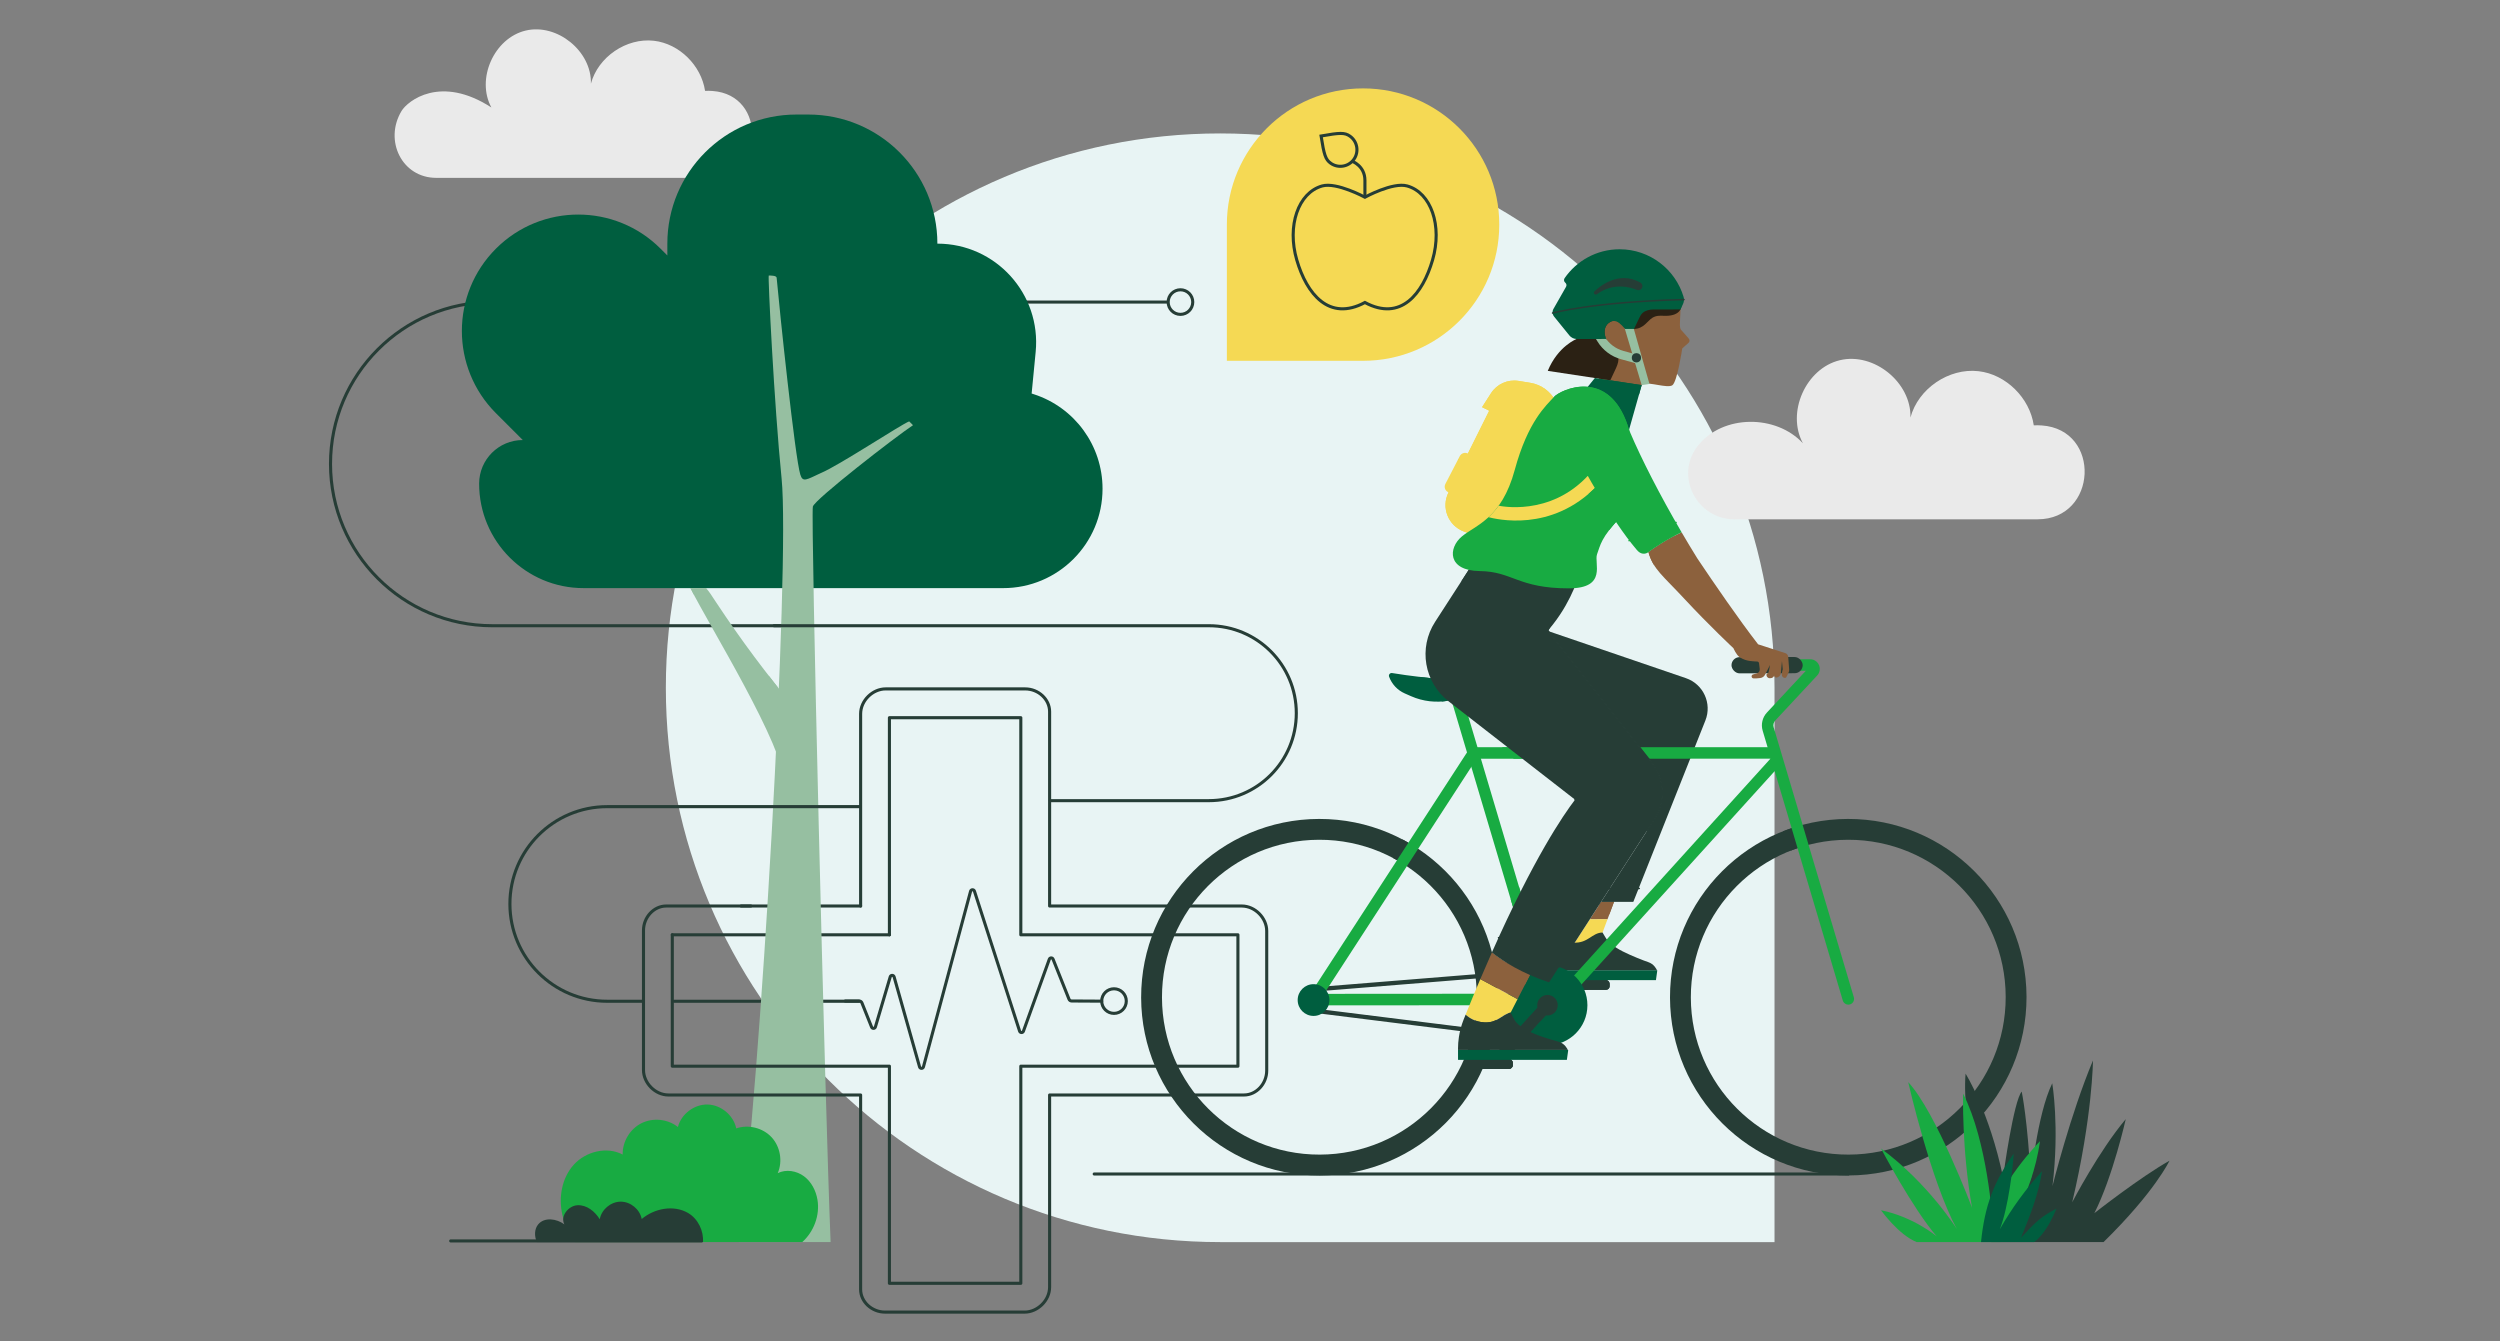 <?xml version="1.0" encoding="UTF-8"?>
<svg xmlns="http://www.w3.org/2000/svg" width="615" height="330" viewBox="0 0 615 330">
  <rect x="0" y="0" width="615" height="330" fill="#808080" stroke="none"/>
  <defs>
    <style>
      .cls-1, .cls-2, .cls-3, .cls-4, .cls-5, .cls-6, .cls-7 {
        fill: none;
      }

      .cls-1, .cls-3, .cls-4, .cls-6 {
        stroke: #263d36;
      }

      .cls-1, .cls-4, .cls-5, .cls-6, .cls-7 {
        stroke-linecap: round;
        stroke-linejoin: round;
      }

      .cls-1, .cls-5, .cls-6, .cls-7 {
        stroke-width: .381px;
      }

      .cls-3 {
        stroke-miterlimit: 10;
      }

      .cls-3, .cls-4 {
        stroke-width: .761px;
      }

      .cls-8, .cls-9 {
        fill: #005e3f;
      }

      .cls-10 {
        fill: #eaeaea;
      }

      .cls-11, .cls-12 {
        fill: #f5d954;
      }

      .cls-13, .cls-14 {
        fill: #96bfa1;
      }

      .cls-15, .cls-16 {
        fill: #8c613d;
      }

      .cls-17, .cls-18 {
        fill: #18ab42;
      }

      .cls-19 {
        fill: #2b2114;
      }

      .cls-20, .cls-21 {
        fill: #263d36;
      }

      .cls-21, .cls-18, .cls-16, .cls-14, .cls-22, .cls-12, .cls-9, .cls-5, .cls-6, .cls-7 {
        mix-blend-mode: multiply;
      }

      .cls-22 {
        fill: #e8f4f4;
      }

      .cls-23 {
        isolation: isolate;
      }

      .cls-5 {
        stroke: #f5d954;
      }

      .cls-7 {
        stroke: #18ab42;
      }
    </style>
  </defs>
  <g class="cls-23">
    <g id="Ebene_1" data-name="Ebene 1">
      <g id="Komposition_01" data-name="Komposition 01">
        <path class="cls-22" d="M300.165,32.824c75.313,0,136.367,61.054,136.367,136.367v136.367h-136.367c-75.313,0-136.367-61.054-136.367-136.367S224.852,32.824,300.165,32.824Z"/>
        <g>
          <path class="cls-11" d="M335.313,21.745c-18.505,0-33.506,15.001-33.506,33.506v33.506h33.506c18.505,0,33.506-15.001,33.506-33.506s-15.001-33.506-33.506-33.506Z"/>
          <g>
            <path class="cls-3" d="M346.165,45.746c-3.549-.997-10.395,2.767-10.395,2.767,0,0-6.969-3.764-10.517-2.767-5.896,1.656-8.694,9.802-6.248,18.195,2.446,8.393,7.94,15.215,16.765,10.471,8.825,4.744,14.197-2.079,16.643-10.471,2.446-8.393-.352-16.539-6.248-18.195Z"/>
            <path class="cls-3" d="M327.355,40.157c-1.3-.926-1.635-2.069-2.371-6.703,4.622-.819,5.816-.875,7.111,.047,1.835,1.307,2.265,3.863,.958,5.698-1.307,1.835-3.863,2.265-5.698,.958Z"/>
            <path class="cls-3" d="M335.771,48.513v-4.149c0-3.566-3.14-4.69-3.14-4.69"/>
          </g>
        </g>
        <line class="cls-4" x1="165.824" y1="246.313" x2="211.373" y2="246.304"/>
        <line class="cls-4" x1="211.713" y1="222.879" x2="182.325" y2="222.879"/>
        <line class="cls-4" x1="165.384" y1="229.963" x2="218.797" y2="229.963"/>
        <path class="cls-10" d="M120.879,26.441c-3.813-7.003,.663-17.061,8.417-18.916,7.754-1.855,16.298,5.088,16.067,13.058,1.759-6.578,8.727-11.326,15.492-10.556,6.284,.716,11.666,6.11,12.588,12.328,.619-.026,1.222-.017,1.809,.024,13.628,.945,12.72,21.373-.941,21.373H107.319c-8.447,0-12.897-9.183-8.554-16.429,1.501-2.504,9.592-9.005,22.114-.882Z"/>
        <g>
          <g>
            <path class="cls-4" d="M287.113,74.308H121.117c-21.987,0-39.811,17.824-39.811,39.811v0c0,21.987,17.824,39.811,39.811,39.811h71.304"/>
            <circle class="cls-4" cx="290.392" cy="74.311" r="3.025"/>
            <g>
              <path class="cls-8" d="M191.229,144.677h-47.67c-14.19,0-25.693-11.503-25.693-25.693v-0c0-5.929,4.807-10.736,10.736-10.736h0l-6.598-6.598c-11.179-11.179-11.179-29.305,0-40.484l0-0c11.179-11.179,29.305-11.179,40.484,0l1.678,1.678v-2.908c0-17.541,14.22-31.761,31.761-31.761h2.908c17.541,0,31.761,14.22,31.761,31.761v0h0c14.342,0,25.563,12.361,24.178,26.636l-.992,10.234,.502,.162c10.097,3.257,16.94,12.655,16.94,23.264v0c0,13.5-10.944,24.445-24.445,24.445h-55.549Z"/>
              <g>
                <path class="cls-13" d="M195.748,174.581c-7.602-9.397-12.972-16.427-19.645-26.505-1.003-1.515-1.712-2.678-2.429-3.398h-3.823c4.834,9.646,22.86,38.465,23.32,48.541l2.577-18.637Z"/>
                <path class="cls-14" d="M190.91,176.156c.127-2.42,.248-4.811,.364-7.167-.757-.959-1.499-1.906-2.224-2.842,.061,2.27,.238,4.541,.763,6.748,.266,1.115,.631,2.213,1.098,3.261Z"/>
                <path class="cls-14" d="M173.674,144.677h-3.823c.24,.479,.514,1.008,.816,1.578,.993-.595,2.033-1.141,3.183-1.387-.059-.066-.118-.132-.177-.191Z"/>
                <path class="cls-13" d="M199.962,124.618c.422-1.735,20.303-17.149,24.639-20.02l-.943-.939c-1.972,.73-17.414,10.945-21.703,12.697-3.621,1.683-4.458,2.37-5.075,.413-1.298-4.116-5.095-40.306-5.828-48.442-.05-.55-1.387-.545-1.938-.545-.249,0,1.321,31.706,3.158,49.941,2.122,21.064-5.155,149.976-10.549,187.83h22.605c-1.392-33.948-4.922-178.643-4.365-180.934Z"/>
              </g>
            </g>
          </g>
          <path class="cls-4" d="M190.42,153.929h106.956c11.882,0,21.515,9.633,21.515,21.515v0c0,11.882-9.632,21.515-21.514,21.515l-39.01,.001"/>
        </g>
        <line class="cls-4" x1="454.673" y1="288.8" x2="269.173" y2="288.8"/>
        <path class="cls-10" d="M500.308,104.631c-.996-6.717-6.81-12.546-13.6-13.319-7.309-.832-14.838,4.297-16.738,11.404,.249-8.611-8.981-16.112-17.358-14.107-8.378,2.004-13.213,12.871-9.094,20.436-6.615-7.127-19.611-7.091-25.727,.469-.128,.159-.253,.32-.373,.484-5.404,7.354,.116,17.749,9.242,17.749h74.585c14.759,0,15.741-22.07,1.017-23.09-.634-.044-1.286-.053-1.954-.025Z"/>
        <g>
          <path class="cls-4" d="M207.929,246.255l3.444-.001c.29-0,.55,.176,.658,.446l2.383,5.964c.175,.437,.802,.408,.936-.043l3.646-12.32c.141-.477,.817-.472,.953,.006l6.263,22.145c.137,.485,.826,.48,.956-.006l11.593-43.192c.128-.477,.799-.494,.951-.024l11.111,34.429c.145,.45,.778,.461,.939,.016l6.365-17.696c.154-.43,.758-.44,.927-.016l3.918,9.834c.107,.269,.367,.445,.656,.446l7.391,.041"/>
          <circle class="cls-4" cx="274.044" cy="246.266" r="3.025"/>
          <path class="cls-4" d="M184.706,222.879h-20.821c-3.043,0-5.585,2.759-5.585,6.007v34.336c0,3.191,2.875,6.144,6.126,6.144h47.286v47.828c0,3.043,2.758,5.585,6.007,5.585h34.34c3.191,0,6.144-2.875,6.144-6.126v-47.287h47.824c3.043,0,5.585-2.759,5.585-6.007v-34.335c0-3.191-2.875-6.144-6.126-6.144h-47.282v-47.824c0-3.043-2.759-5.585-6.007-5.585h-34.339c-3.191,0-6.144,2.875-6.144,6.126v47.282"/>
        </g>
        <polyline class="cls-4" points="165.384 229.963 165.384 262.281 218.797 262.281 218.797 315.694 251.12 315.694 251.12 262.281 304.528 262.281 304.528 229.963 251.12 229.963 251.12 176.555 218.797 176.555 218.797 229.963"/>
        <path class="cls-4" d="M211.661,198.434l-62.285,0c-13.221,0-23.939,10.718-23.938,23.939v0c.001,13.221,10.719,23.938,23.94,23.937l8.631-.001"/>
        <g>
          <g>
            <path class="cls-17" d="M141.163,286.503c2.961-3.259,8.124-4.54,12.018-2.484-.084-3.166,1.8-6.302,4.634-7.716,2.835-1.413,6.473-1.031,8.951,.94,.82-3.194,4.013-5.61,7.31-5.531,3.297,.079,6.37,2.645,7.037,5.875,2.986-1.032,6.543-.143,8.693,2.173,2.149,2.316,2.771,5.93,1.519,8.831,2.047-1.006,4.629-.587,6.46,.775,1.83,1.362,2.944,3.545,3.315,5.796,.626,3.794-.891,7.835-3.745,10.388h-55.887c-1.444-2.016-2.546-4.256-3.114-6.665-1.011-4.286-.15-9.124,2.811-12.383Z"/>
            <path class="cls-20" d="M132.423,301.164c1.522-1.799,4.523-1.384,6.407,.032-1.045-2.008,.976-4.59,3.236-4.709,2.261-.119,4.286,1.519,5.473,3.446,.428-2.391,2.708-4.311,5.137-4.325,2.429-.014,4.732,1.88,5.187,4.265,3.138-2.634,7.906-3.539,11.436-1.46,2.426,1.429,3.842,4.405,3.627,7.138h-40.862c-.63-1.445-.645-3.202,.358-4.388Z"/>
          </g>
          <line class="cls-4" x1="110.872" y1="305.269" x2="172.579" y2="305.269"/>
        </g>
        <g>
          <g>
            <g>
              <path class="cls-11" d="M362.59,131.673l-2.486-.926c-3.86-1.437-5.623-5.903-3.786-9.589l10.026-20.121-1.756-.875,2.196-3.424c1.458-2.273,4.126-3.465,6.792-3.033l2.841,.46c5.733,.928,8.931,7.14,6.355,12.346l-5.266,10.642"/>
              <path class="cls-12" d="M362.59,131.673l-2.486-.926c-3.86-1.437-5.623-5.903-3.786-9.589l10.026-20.121-1.756-.875,2.196-3.424c1.458-2.273,4.126-3.465,6.792-3.033l2.841,.46c5.733,.928,8.931,7.14,6.355,12.346l-5.266,10.642"/>
              <path class="cls-5" d="M381.185,105.726c.976-1.972,.958-4.225-.049-6.181-1.007-1.956-2.83-3.28-5.002-3.631l-2.841-.46c-.268-.043-.537-.065-.803-.065-1.688,0-3.285,.854-4.216,2.306l-1.13,1.762"/>
              <rect class="cls-20" x="386.215" y="241.083" width="9.76" height="2.429" rx=".907" ry=".907" transform="translate(-.55 .89) rotate(-.13)"/>
              <rect class="cls-21" x="386.215" y="241.083" width="9.76" height="2.429" rx=".907" ry=".907" transform="translate(-.55 .89) rotate(-.13)"/>
              <path class="cls-15" d="M392.926,93.704c.534-.754,.957-1.585,1.213-2.473,.198-.687,.29-1.382-.029-1.639-.71-.571-10.825-5.981-6.877-16.901,4.168-11.53,19.375-12.449,25.363-1.428,1.709,3.145,.061,8.934,.941,9.875,.568,.607,1.396,1.568,1.912,2.172,.264,.309,.23,.771-.074,1.04l-1.538,1.355s-1.239,8.297-2.45,9.077c-1.211,.779-5.532-.826-7.098-.332-1.566,.494-4.576,8.594-4.576,8.594l-10.095-4.672,3.306-4.668Z"/>
              <path class="cls-19" d="M413.053,72.417l-.001-.005-.015-.05c-.031-.106-.064-.21-.1-.312-.01-.028-.019-.056-.029-.084-.034-.094-.071-.185-.109-.276-.009-.02-.017-.041-.026-.061l-.012-.028c-.051-.115-.106-.228-.165-.337l-0-0-.029-.051c-.036-.065-.072-.128-.109-.192-.084-.148-.169-.295-.256-.439-1.025-1.692-2.277-3.075-3.673-4.157l-.031-.024c-.196-.151-.395-.296-.596-.435l-.008-.006c-.19-.132-.384-.257-.579-.378l-.07-.043c-.2-.122-.402-.24-.606-.351l-.025-.013c-.19-.103-.381-.2-.574-.293-.036-.017-.072-.035-.108-.052-.202-.096-.405-.187-.61-.272l-.037-.015c-.189-.078-.38-.151-.572-.22-.047-.017-.093-.034-.14-.05-.203-.071-.407-.138-.612-.2l-.037-.01c-.192-.057-.386-.108-.58-.156-.053-.013-.106-.026-.16-.039-.204-.048-.409-.093-.614-.132-.104-.02-.208-.036-.312-.053-.056-.009-.111-.02-.167-.028-.181-.028-.363-.05-.544-.071-.056-.006-.113-.011-.169-.017-.127-.013-.255-.024-.382-.033-.064-.004-.127-.009-.191-.012-.127-.007-.255-.012-.382-.016-.057-.002-.113-.004-.17-.005-.182-.003-.364-.003-.545,.001-.317,.007-.633,.026-.948,.055l-.005,0c-.314,.029-.627,.069-.938,.12-.158,.026-.316,.055-.473,.086-.247,.05-.493,.108-.737,.171-.037,.01-.074,.018-.11,.028-.233,.062-.464,.132-.693,.207-.044,.014-.088,.029-.131,.044-.229,.077-.456,.161-.681,.25-.035,.014-.07,.029-.105,.044-.234,.096-.467,.197-.696,.307l-.007,.004c-.229,.11-.454,.228-.678,.352-.034,.019-.067,.036-.101,.055-.213,.12-.423,.247-.63,.38-.039,.025-.078,.051-.117,.076-.206,.135-.409,.276-.609,.423-.031,.023-.061,.047-.092,.07-.208,.156-.413,.318-.613,.487l-.004,.004c-.2,.17-.394,.348-.585,.531-.029,.027-.057,.054-.085,.081-.182,.177-.359,.361-.532,.55-.033,.036-.065,.072-.097,.107-.172,.192-.339,.389-.502,.593-.025,.031-.049,.064-.074,.096-.169,.216-.335,.438-.493,.667-.158,.23-.31,.468-.457,.711-.022,.036-.044,.071-.065,.106-.138,.233-.271,.473-.398,.719-.024,.047-.048,.093-.072,.14-.125,.247-.246,.5-.359,.76-.018,.041-.035,.082-.052,.123-.117,.274-.23,.552-.333,.839l-.001,.003c-.122,.338-.231,.671-.326,.998-.031,.107-.053,.209-.082,.315-.059,.218-.12,.437-.168,.651-.029,.131-.049,.258-.074,.387-.036,.183-.075,.367-.103,.546-.022,.142-.035,.28-.052,.421-.02,.161-.043,.323-.057,.481-.013,.149-.017,.293-.024,.439-.007,.144-.019,.289-.021,.431-.003,.153,.003,.302,.006,.452,.002,.128,.002,.259,.008,.385,.008,.158,.024,.311,.038,.466,.01,.113,.017,.228,.031,.339,.02,.163,.046,.321,.072,.479,.016,.098,.029,.197,.048,.294,.031,.167,.07,.329,.108,.492,.02,.083,.037,.168,.058,.25,.044,.171,.094,.337,.145,.502,.021,.069,.04,.14,.063,.208,.057,.173,.119,.343,.183,.511,.021,.056,.041,.113,.063,.168,.07,.177,.145,.349,.222,.519,.019,.043,.037,.086,.057,.128,.083,.179,.171,.354,.261,.526,.016,.03,.031,.061,.047,.091,.039,.073,.081,.143,.122,.215,0,0-4.588,1.751-7.11,7.852l15.381,2.331s.59-1.279,1.105-2.355c.937-1.958,1.696-3.634-.625-5.763-2.32-2.13-2.513-5.108-.575-6.206,.714-.405,1.182-.564,1.638-.374,.562,.234,2.43,2.448,4.094,1.044,1.52-1.282,1.973-3.089,4.306-3.894,1.119-.386,2.269,.036,3.407-.213l.001-0c2.02-.073,3.323-2.342,3.643-3.104l.002-.004c-.023-.095-.046-.19-.072-.283Z"/>
              <path class="cls-19" d="M413.561,74.667c.33,1.396-.648,3.194-4.303,3.017-.901-.043-1.838-.089-2.805,.515-1.166,.729-2.138,2.72-4.515,2.72l-1.266-4.414,7.876-2.279,5.013,.441Z"/>
              <polygon class="cls-8" points="392.339 92.995 386.621 100.027 398.587 113.34 403.853 94.74 392.339 92.995"/>
              <path class="cls-9" d="M396.128,93.569s3.657,2.719,7.031,3.619l.693-2.449-7.725-1.171Z"/>
              <g>
                <g>
                  <g>
                    <g>
                      <polygon class="cls-15" points="397.045 221.867 393.86 221.874 391.095 226.152 395.446 226.142 397.045 221.867"/>
                      <path class="cls-16" d="M397.045,221.867l-3.185,.007-.467,.723c.561,.728,1.409,1.654,2.502,2.346"/>
                      <path class="cls-11" d="M391.095,226.152l-5.063,7.835c1.648,.564,3.238,.164,4.53-.49,1.765-.894,2.969-2.26,2.989-2.283l1.896-5.072-4.351,.01Z"/>
                    </g>
                    <path class="cls-20" d="M380.843,155.243l25.552,32.484c3.13,3.979,3.387,9.506,.64,13.758l-.001,.002-13.174,20.388,7.936-.018,17.732-44.623c1.669-4.201-.515-8.945-4.793-10.407l-33.89-11.583Z"/>
                    <path class="cls-6" d="M405.59,180.161c-1.044,.899-2.033,1.862-2.959,2.881"/>
                    <line class="cls-6" x1="403.244" y1="218.563" x2="394.452" y2="218.563"/>
                    <g>
                      <path class="cls-8" d="M402.939,238.673h-22.341l.006,2.442h26.757l.327-2.362c.006-.042-.027-.08-.069-.08h-4.679Z"/>
                      <path class="cls-20" d="M405.477,236.683c-1.063-.354-4.119-1.534-6.296-2.645-1.222-.623-2.17-1.24-2.99-1.946-.508-.437-.936-.959-1.278-1.534l-.687-1.155c-.017,0-.036-.002-.053-.001-2.582,.077-3.478,2.659-7.054,2.489-2.242-.107-3.754-1.094-4.621-1.886l-.028-.025c-.138,.341-.275,.682-.413,1.028-.018,.045-.039,.09-.057,.135-.016,.041-.03,.083-.046,.124-.532,1.351-.912,2.756-1.132,4.189-.149,.973-.227,1.959-.225,2.95l.001,.269h27.013c-.143-.333-.74-1.525-2.134-1.99Z"/>
                    </g>
                  </g>
                  <g>
                    <g>
                      <path class="cls-20" d="M454.573,201.458c-24.219,.055-43.807,19.733-43.752,43.951,.055,24.218,19.733,43.807,43.951,43.752,24.219-.055,43.807-19.733,43.752-43.951-.055-24.219-19.733-43.807-43.951-43.752Zm.188,82.577c-21.388,.049-38.765-17.25-38.814-38.638-.049-21.388,17.25-38.765,38.638-38.814,21.388-.049,38.765,17.25,38.814,38.638,.049,21.388-17.25,38.765-38.638,38.814Z"/>
                      <path class="cls-21" d="M442.195,208.638l-1.46-4.916c-.718,.24-1.427,.498-2.128,.774l1.955,4.741c.539-.211,1.083-.411,1.633-.599Z"/>
                      <path class="cls-20" d="M324.473,201.458c-24.219,.055-43.807,19.733-43.752,43.951,.055,24.218,19.733,43.807,43.951,43.752,24.219-.055,43.807-19.733,43.752-43.951-.055-24.219-19.733-43.807-43.951-43.752Zm.188,82.577c-21.388,.049-38.765-17.25-38.814-38.638-.049-21.388,17.25-38.765,38.638-38.814,21.388-.049,38.765,17.25,38.814,38.638,.049,21.388-17.25,38.765-38.638,38.814Z"/>
                      <path class="cls-21" d="M343.668,211.613l2.795-4.306c-.494-.285-.994-.559-1.499-.825-.675,1.572-1.451,3.099-2.321,4.571,.345,.182,.687,.368,1.026,.561Z"/>
                      <path class="cls-20" d="M380.775,256.335c-.022,0-.044-.001-.066-.004l-57.518-7.189-.049,0h-.007c-.832,0-1.616-.324-2.208-.913-.593-.591-.921-1.376-.923-2.211-.004-1.727,1.398-3.134,3.124-3.138h.031l57.504-4.646c.015-.001,.04-.001,.045-.002,4.963,.017,9.009,4.068,9.02,9.031,.011,4.945-4.002,9.015-8.946,9.072h-.006Zm-57.552-8.256c.022,0,.044,.001,.066,.004l57.515,7.189c4.347-.07,7.87-3.654,7.861-8.007-.01-4.373-3.569-7.945-7.939-7.971l-57.503,4.646c-.014,.001-.029,.002-.043,.002h-.051c-1.139,.003-2.065,.933-2.063,2.073,.001,.551,.218,1.07,.61,1.46,.392,.39,.91,.602,1.463,.603l.083-0h.001Z"/>
                      <path class="cls-17" d="M436.296,183.803l-73.817,.014c-.48,0-.927,.243-1.188,.645l-39.381,60.671c-.283,.436-.305,.992-.057,1.448,.247,.456,.724,.739,1.242,.74h.003l61.323-.041,52.855-58.358-.981-5.12Zm-53.131,60.644l-57.457,.039,37.541-57.836,72.277-.014-52.36,57.811Z"/>
                      <path class="cls-18" d="M372.379,186.649l2.137-0-3.643-2.833-1.402,0c.989,.924,1.959,1.868,2.908,2.833Z"/>
                      <path class="cls-17" d="M454.688,247.148c-.611,0-1.175-.398-1.358-1.014l-19.717-66.396c-.461-1.554-.061-3.257,1.044-4.443l9.581-10.282-5.734,.013h-.003c-.781,0-1.415-.632-1.417-1.414-.002-.783,.631-1.418,1.414-1.42l6.789-.015c.953-.013,1.805,.558,2.183,1.426,.379,.868,.206,1.877-.44,2.57l-10.301,11.055c-.424,.455-.578,1.108-.401,1.704l19.717,66.396c.222,.75-.205,1.539-.955,1.761-.135,.04-.27,.059-.404,.059Z"/>
                      <rect class="cls-20" x="425.949" y="161.641" width="17.516" height="3.988" rx="1.994" ry="1.994" transform="translate(-.39 1.041) rotate(-.137)"/>
                      <rect class="cls-17" x="367.947" y="169.747" width="2.834" height="77.758" transform="translate(-44.162 114.016) rotate(-16.572)"/>
                      <path class="cls-18" d="M371.641,221.244l.556,1.867c.63-1.297,1.246-2.544,1.845-3.735l-.375-1.26c-.711,1.019-1.388,2.061-2.026,3.128Z"/>
                      <circle class="cls-8" cx="323.135" cy="246.011" r="3.907"/>
                      <circle class="cls-8" cx="380.676" cy="247.283" r="9.828"/>
                      <circle class="cls-20" cx="380.676" cy="247.283" r="2.528"/>
                      <path class="cls-20" d="M367.951,262.674c-.34,0-.681-.122-.953-.368-.579-.526-.622-1.422-.095-2.001l12.733-14.009c.526-.579,1.422-.622,2.001-.095,.579,.526,.622,1.422,.095,2.001l-12.733,14.009c-.279,.307-.663,.464-1.049,.464Z"/>
                      <rect class="cls-20" x="362.386" y="260.526" width="9.76" height="2.429" rx=".907" ry=".907" transform="translate(-.594 .836) rotate(-.13)"/>
                    </g>
                    <path class="cls-8" d="M341.716,166.464h0c.67,1.842,2.063,3.33,3.857,4.119l1.547,.681c2.937,1.292,6.194,1.67,9.347,1.078,1.827-.343,3.761-.643,4.926-.643h14.309c.834,0,1.307-.952,.805-1.618-.672-.891-2.072-1.819-4.985-1.819-5.347,0-20.89-1.316-29.065-2.692-.508-.086-.918,.41-.741,.894Z"/>
                    <path class="cls-9" d="M351.91,166.822c-.916-.1-1.817-.203-2.698-.309,1.028,2.601,3.041,4.808,5.546,6.053,.477-.037,.954-.097,1.428-.177-1.915-1.529-3.351-3.451-4.276-5.567Z"/>
                  </g>
                  <g>
                    <path class="cls-20" d="M388.092,142.46s-2.187,7.274-8.139,13.565l-6.783-7.461,12.344-8.275,2.577,2.17Z"/>
                    <path class="cls-2" d="M372.298,249.019l-.029-.049-.024,.047c.017-.001,.036,.002,.053,.001Z"/>
                    <g>
                      <path class="cls-9" d="M377.871,254.475l1.168-3.31-2.49,2.74c.433,.202,.878,.393,1.323,.57Z"/>
                      <polygon class="cls-2" points="373.312 245.792 373.312 245.792 371.168 244.637 373.312 245.792"/>
                      <path class="cls-11" d="M365.851,241.773l-1.017-.548-.678-.366c-1.171,2.756-2.376,5.667-3.612,8.735l.028,.025c.867,.792,2.379,1.78,4.621,1.887,3.269,.156,4.302-1.984,6.428-2.411l1.692-3.302-2.144-1.155-5.317-2.865Z"/>
                      <path class="cls-15" d="M369.645,236.226l-0-0c-.631-.414-1.188-.804-1.669-1.158-.37-.272-.698-.525-.979-.75l-.001,.002v0c-.923,2.079-1.87,4.255-2.84,6.539l.678,.366,4.466,2.406,1.868,1.006,2.144,1.155,1.765-3.444,1.431-2.793c-1.395-.609-5.468-2.414-6.864-3.329Z"/>
                      <path class="cls-16" d="M367.487,235.505c1.014,1.846,2.327,3.547,3.973,4.861,1.079,.861,2.308,1.548,3.617,1.983l1.431-2.793c-1.395-.609-5.468-2.414-6.864-3.329l-0-0c-.631-.414-1.188-.804-1.669-1.158-.37-.272-.698-.525-.979-.75l-.001,.002c.091,.418,.285,.809,.492,1.185Z"/>
                    </g>
                    <path class="cls-20" d="M406.395,187.726l-.487-.619-8.175-10.392-16.89-21.472-0-0,6.82-12.342-23.03-7.871-11.609,17.966c-4.122,6.38-2.685,14.852,3.311,19.515l31.131,24.208c-2.923,3.815-10.211,14.504-20.469,37.599,.281,.225,.61,.477,.98,.75,.481,.354,1.038,.744,1.669,1.158l0,0h-0c1.694,1.111,3.93,2.395,6.717,3.627l-0-0,.001,.001c1.424,.63,2.992,1.245,4.705,1.817l17.01-26.324,7.085-10.965,1.872-2.897c2.746-4.252,2.489-9.779-.64-13.758Z"/>
                    <line class="cls-6" x1="387.465" y1="196.719" x2="389.623" y2="194.245"/>
                    <path class="cls-21" d="M361.307,144.291c1.34,.341,2.741-.063,4.084-.395,5.976-1.482,12.292-1.556,18.305-.241-6.739-2.994-12.399-3.097-19.664-3.179-1.047-.012-1.949-.119-2.726-.299l-1.798,2.782c.389,.635,1.069,1.145,1.799,1.331Z"/>
                  </g>
                  <path class="cls-17" d="M400.386,104.582c-4.793-14.108-16.397-8.851-18.177-6.867-1.794,1.999-6.33,5.873-9.586,17.9-3.256,12.028-9.676,13.565-13.022,16.369-3.346,2.803-3.617,8.41,4.431,8.501,8.049,.09,9.382,4.25,21.885,4.25,9.586,0,6.149-6.24,6.963-8.41,.814-2.17,.904-4.07,5.878-9.224l1.628-22.518Z"/>
                  <path class="cls-7" d="M360.972,134.802c1.592,.738,3.44,.622,5.176,.365,1.736-.257,3.492-.642,5.229-.391"/>
                  <path class="cls-11" d="M392.889,119.514l-1.888-2.893-.149,.161c-9.548,10.514-22.181,7.618-22.181,7.618-.809,1.124-1.652,2.049-2.497,2.831,1.701,.416,15.414,3.96,26.715-7.717Z"/>
                </g>
                <path class="cls-18" d="M390.809,121.474c1.123,3.162,2.826,6.188,5.038,8.948,.464-.604,1.02-1.271,1.689-2.013-1.941-2.884-3.751-5.845-5.208-8.33-.502,.494-1.009,.958-1.519,1.395Z"/>
              </g>
              <path class="cls-15" d="M409.387,133.265l-.068,.041,.068-.041Z"/>
              <path class="cls-15" d="M409.922,132.947l-.1,.059,.1-.059Z"/>
              <path class="cls-15" d="M411.041,132.307l-.152,.085c.051-.028,.101-.057,.152-.085Z"/>
              <path class="cls-15" d="M410.474,132.627c-.043,.024-.085,.049-.128,.073l.128-.073Z"/>
              <path class="cls-15" d="M412.214,131.673c-.054,.028-.107,.057-.161,.085,.054-.028,.107-.057,.161-.085Z"/>
              <path class="cls-15" d="M412.821,131.361c-.044,.022-.088,.045-.132,.067,.044-.022,.087-.045,.132-.067Z"/>
              <path class="cls-15" d="M411.62,131.989c-.054,.029-.108,.059-.161,.088,.054-.029,.107-.059,.161-.088Z"/>
              <path class="cls-13" d="M413.373,131.087v0l.031-.016-.031,.015Z"/>
              <path class="cls-13" d="M407.018,134.771c-.74,.496-1.262,.872-1.504,1.05v0c.241-.177,.76-.551,1.502-1.049l.002-.001Z"/>
              <path class="cls-13" d="M412.053,131.758c-.146,.077-.291,.154-.433,.231,.143-.077,.287-.154,.433-.231Z"/>
              <path class="cls-13" d="M412.689,131.428c-.16,.081-.319,.163-.475,.245,.157-.082,.315-.164,.475-.245Z"/>
              <path class="cls-13" d="M412.821,131.361c.182-.092,.366-.183,.552-.274v-0c-.186,.091-.37,.182-.552,.274Z"/>
              <path class="cls-13" d="M411.459,132.077c-.141,.077-.281,.153-.418,.23,.137-.077,.277-.153,.418-.23Z"/>
              <path class="cls-13" d="M409.822,133.006c-.148,.087-.293,.174-.435,.259,.142-.086,.287-.172,.435-.259Z"/>
              <path class="cls-13" d="M410.346,132.701c-.144,.083-.285,.165-.424,.247,.139-.082,.281-.164,.424-.247Z"/>
              <path class="cls-13" d="M409.319,133.306c-.155,.094-.306,.186-.454,.277,.148-.091,.299-.184,.454-.277Z"/>
              <path class="cls-13" d="M410.889,132.392c-.14,.079-.279,.157-.415,.235,.136-.078,.275-.157,.415-.235Z"/>
              <path class="cls-13" d="M402.683,89.449l-3.89-1.073c-2.439-.673-4.508-2.232-5.827-4.392l-.85-1.391,1.814-1.108,.85,1.391c1.036,1.697,2.662,2.922,4.578,3.451l3.89,1.073-.565,2.048Z"/>
              <polygon class="cls-13" points="403.853 94.74 399.609 80.549 401.645 79.94 405.766 94.447 403.853 94.74"/>
              <circle class="cls-20" cx="402.563" cy="88.013" r="1.139"/>
              <path class="cls-8" d="M414.162,73.037c-2.026-6.777-8.304-11.718-15.74-11.718-5.618,0-10.574,2.821-13.538,7.122-.236,.342-.164,.831,.163,1.087,.311,.245,.397,.68,.201,1.024l-3.098,5.436c-.342,.6-.281,1.349,.154,1.885l3.778,4.663c.435,.537,1.089,.849,1.78,.849h5.361l1.906-.004c-.417-.955-.496-1.913-.235-2.705,.197-.598,.584-1.101,1.168-1.432,.714-.405,1.115-.303,1.59-.165,.87,.253,2.101,1.839,2.101,1.839h2.214l1.203-2.516c.242-.505,.52-1.083,.927-1.436,.714-.619,1.701-.838,2.682-.838l6.629-.014,.625-1.353c.249-.54,.301-1.154,.13-1.724Z"/>
              <path class="cls-11" d="M359.111,112.197l-3.551,6.855c-.385,.743-.074,1.658,.685,2.011l2.211,1.031c.273,.127,.597,.015,.733-.254l4.293-8.499c.141-.279,.025-.619-.257-.754l-2.172-1.04c-.717-.343-1.577-.055-1.943,.651Z"/>
              <path class="cls-5" d="M358.857,113.102l2.383,.969"/>
              <path class="cls-15" d="M439.905,161.582c-.04-.411-.309-.763-.695-.91l-6.714-2.169c-4.751-6.125-10.791-14.93-14.964-21.151-1.324-2.134-2.612-4.28-3.858-6.412-.09,.043-.181,.086-.27,.13l-.031,.016c-.186,.091-.37,.182-.552,.274-.044,.022-.088,.045-.132,.067-.16,.081-.319,.163-.475,.245-.054,.028-.107,.057-.161,.085-.146,.077-.291,.154-.433,.231-.054,.029-.108,.059-.161,.088-.141,.077-.281,.153-.418,.23-.051,.028-.101,.057-.152,.085-.14,.079-.279,.157-.415,.235l-.128,.073c-.144,.083-.285,.165-.424,.247l-.1,.059c-.148,.087-.293,.174-.435,.259l-.068,.041c-.155,.094-.306,.186-.454,.277-.708,.437-1.33,.841-1.847,1.188l-.002,.001c-.742,.498-1.261,.872-1.502,1.049,1.183,4.24,3.531,5.766,8.813,11.458,6.115,6.59,12.104,12.188,12.104,12.188,.003,.013,.698,1.65,1.508,2.19,1.729,1.153,3.499,1,4.366,1.084,.214,.021,.386,.186,.412,.4l.178,1.428c.03,.239-.027,.48-.161,.68-.156,.234-.404,.392-.682,.435l-.819,.234c-.204,.068-.341,.259-.341,.474,0,.276,.223,.499,.499,.499h.575l.143-.007,.873-.081c.529-.049,.996-.366,1.237-.84l1.21-2.382s-.291,1.786-.444,1.99c-.026,.035-.089,.052-.155,.061-.129,.017-.233,.114-.261,.241-.1,.457,.214,.901,.678,.958l.043,.005s.113-.001,.26-.002c.4-.004,.765-.252,.895-.63l.001-.001c.026,.316,.321,.539,.632,.477l.033-.006c.214-.043,.413-.142,.576-.288,.229-.205,.372-.489,.401-.795l.279-2.96,.186,1.987s-.206,.808-.232,1.337c-.02,.422,.301,.782,.723,.81,.352,.024,.385-.159,.586-.531l.429-.953c.067-.2,.091-.413,.07-.623l-.225-3.078Z"/>
              <path class="cls-16" d="M412.188,131.687l-.135,.072c-.146,.077-.291,.154-.433,.231-.054,.029-.108,.059-.161,.088-.141,.077-.281,.153-.418,.23-.051,.028-.101,.057-.152,.085-.14,.079-.279,.157-.415,.235l-.128,.073c-.144,.083-.285,.165-.424,.247l-.1,.059c-.148,.087-.293,.174-.435,.259l-.068,.041c-.155,.094-.306,.186-.454,.277-.708,.437-1.33,.841-1.847,1.188l-.002,.001c-.742,.498-1.261,.872-1.502,1.049,.336,1.203,.766,2.188,1.329,3.111,.445-.881,.916-1.748,1.436-2.587,1.071-1.731,2.354-3.353,3.91-4.658Z"/>
              <path class="cls-17" d="M401.058,106.476c-.225-.617-.45-1.246-.672-1.902-4.793-14.108-16.459-8.772-18.177-6.873,0,0,3.165,9.315,6.692,16.278,0,0,7.221,13.665,13.778,21.326,1.421,1.66,2.767,.565,2.835,.515,.242-.177,.764-.554,1.504-1.05,.517-.347,1.139-.751,1.847-1.188,.148-.091,.299-.183,.454-.277l.068-.041c.142-.086,.287-.172,.435-.259l.1-.059c.139-.082,.28-.164,.424-.247,.042-.024,.085-.049,.128-.073,.136-.078,.275-.156,.415-.235l.152-.085c.137-.077,.277-.153,.418-.23,.054-.029,.107-.059,.161-.088,.143-.077,.287-.154,.433-.231,.054-.028,.107-.057,.161-.085,.157-.082,.315-.164,.475-.245,.044-.022,.087-.045,.132-.067,.182-.092,.366-.183,.552-.274l.031-.015c.089-.044,.18-.087,.27-.13-5.375-9.198-9.913-18.119-12.616-24.465Z"/>
              <path class="cls-7" d="M412.3,128.538c-4.131,.535-8.127,2.08-11.544,4.463"/>
              <path class="cls-7" d="M387.477,111.012c1.104,2.329,1.875,4.002,3.033,5.918"/>
              <path class="cls-20" d="M392.226,72.324h0c.16,.166,.417,.182,.604,.047,4.121-2.97,8.309-1.694,9.827-1.061,.375,.156,.803,.07,1.09-.217h0c.474-.474,.352-1.266-.233-1.594-5.328-2.989-10.037,.977-11.28,2.177-.182,.176-.184,.465-.009,.647Z"/>
            </g>
            <path class="cls-6" d="M381.513,147.062c-2.161,2.472-5.441,3.926-8.724,3.867"/>
            <path class="cls-6" d="M368.64,230.667c4.531,2.984,7.44,4.621,14.881,7.207"/>
            <path class="cls-1" d="M381.929,77.004s10.188-2.777,32.332-3.307"/>
            <path class="cls-6" d="M405.163,204.382l1.872-2.897c2.746-4.252,2.489-9.779-.64-13.758l-.487-.619-8.175-10.392-16.89-21.472"/>
            <path class="cls-6" d="M378.85,156.82c.697-.486,1.366-1.013,2.001-1.578"/>
          </g>
          <rect class="cls-20" x="362.386" y="260.526" width="9.76" height="2.429" rx=".907" ry=".907" transform="translate(-.594 .836) rotate(-.13)"/>
          <rect class="cls-21" x="362.386" y="260.526" width="9.76" height="2.429" rx=".907" ry=".907" transform="translate(-.594 .836) rotate(-.13)"/>
          <path class="cls-20" d="M383.55,256.299c-1.063-.354-9.232-2.228-11.021-5.459l-.913-1.744c-2.124,.429-3.157,2.566-6.425,2.411-2.242-.107-3.754-1.094-4.621-1.887l-.028-.025c-.137,.341-.275,.682-.413,1.028-.019,.045-.039,.09-.057,.135-.016,.041-.03,.083-.046,.124-.532,1.351-.912,2.756-1.132,4.189-.149,.973-.227,1.959-.225,2.95l.001,.269h27.013c-.143-.333-.74-1.525-2.134-1.99Z"/>
          <path class="cls-8" d="M381.012,258.288h-22.341l.006,2.442h26.773l.323-2.335c.008-.057-.036-.107-.093-.107h-4.667Z"/>
        </g>
        <g>
          <path class="cls-20" d="M492.786,289.739c.057-1.172,2.618-19.006,4.554-21.209,0,0,1.48,7.034,2.233,21.892,0,0,1.524-16.256,5.281-23.932,0,0,1.822,10.701,.058,25.273,0,0,4.382-17.597,9.961-30.886,0,0-.114,13.786-5.113,34.889,0,0,6.587-12.665,13.175-20.46,0,0-3.167,14.113-7.719,23.128,0,0,11.317-8.895,18.478-12.899,0,0-3.556,7.606-16.222,20.015h-27.646c-.672-1.779-7.4-29.046-6.291-41.423,0,0,5.835,9.216,9.251,25.61Z"/>
          <path class="cls-17" d="M490.134,300.133s-1.158-19.142-7.205-31.108c0,0-.386,13.51,2.187,28.049,0,0-8.878-23.531-15.697-30.872,0,0,5.533,24.31,11.966,36.147,0,0-6.948-11.194-18.656-19.814,0,0,7.72,14.668,13.703,21.615,0,0-5.597-4.761-13.703-6.433,0,0,4.279,6.019,8.766,7.835h20.57s7.848-10.922,9.778-24.818c0,0-10.808,11.008-11.708,19.4Z"/>
          <path class="cls-8" d="M495.368,283.792c-.093,2.71-1.305,13.394-3.423,18.619,2.922-5.138,6.421-9.948,10.411-14.31-.992,6.042-2.852,10.62-5.184,16.387,3.4-3.698,4.907-5.243,8.738-7.165-1.015,2.374-2.856,6.287-5.515,8.23h-13.067c.92-8.975,3.083-14.654,8.039-21.76Z"/>
        </g>
      </g>
    </g>
  </g>
</svg>